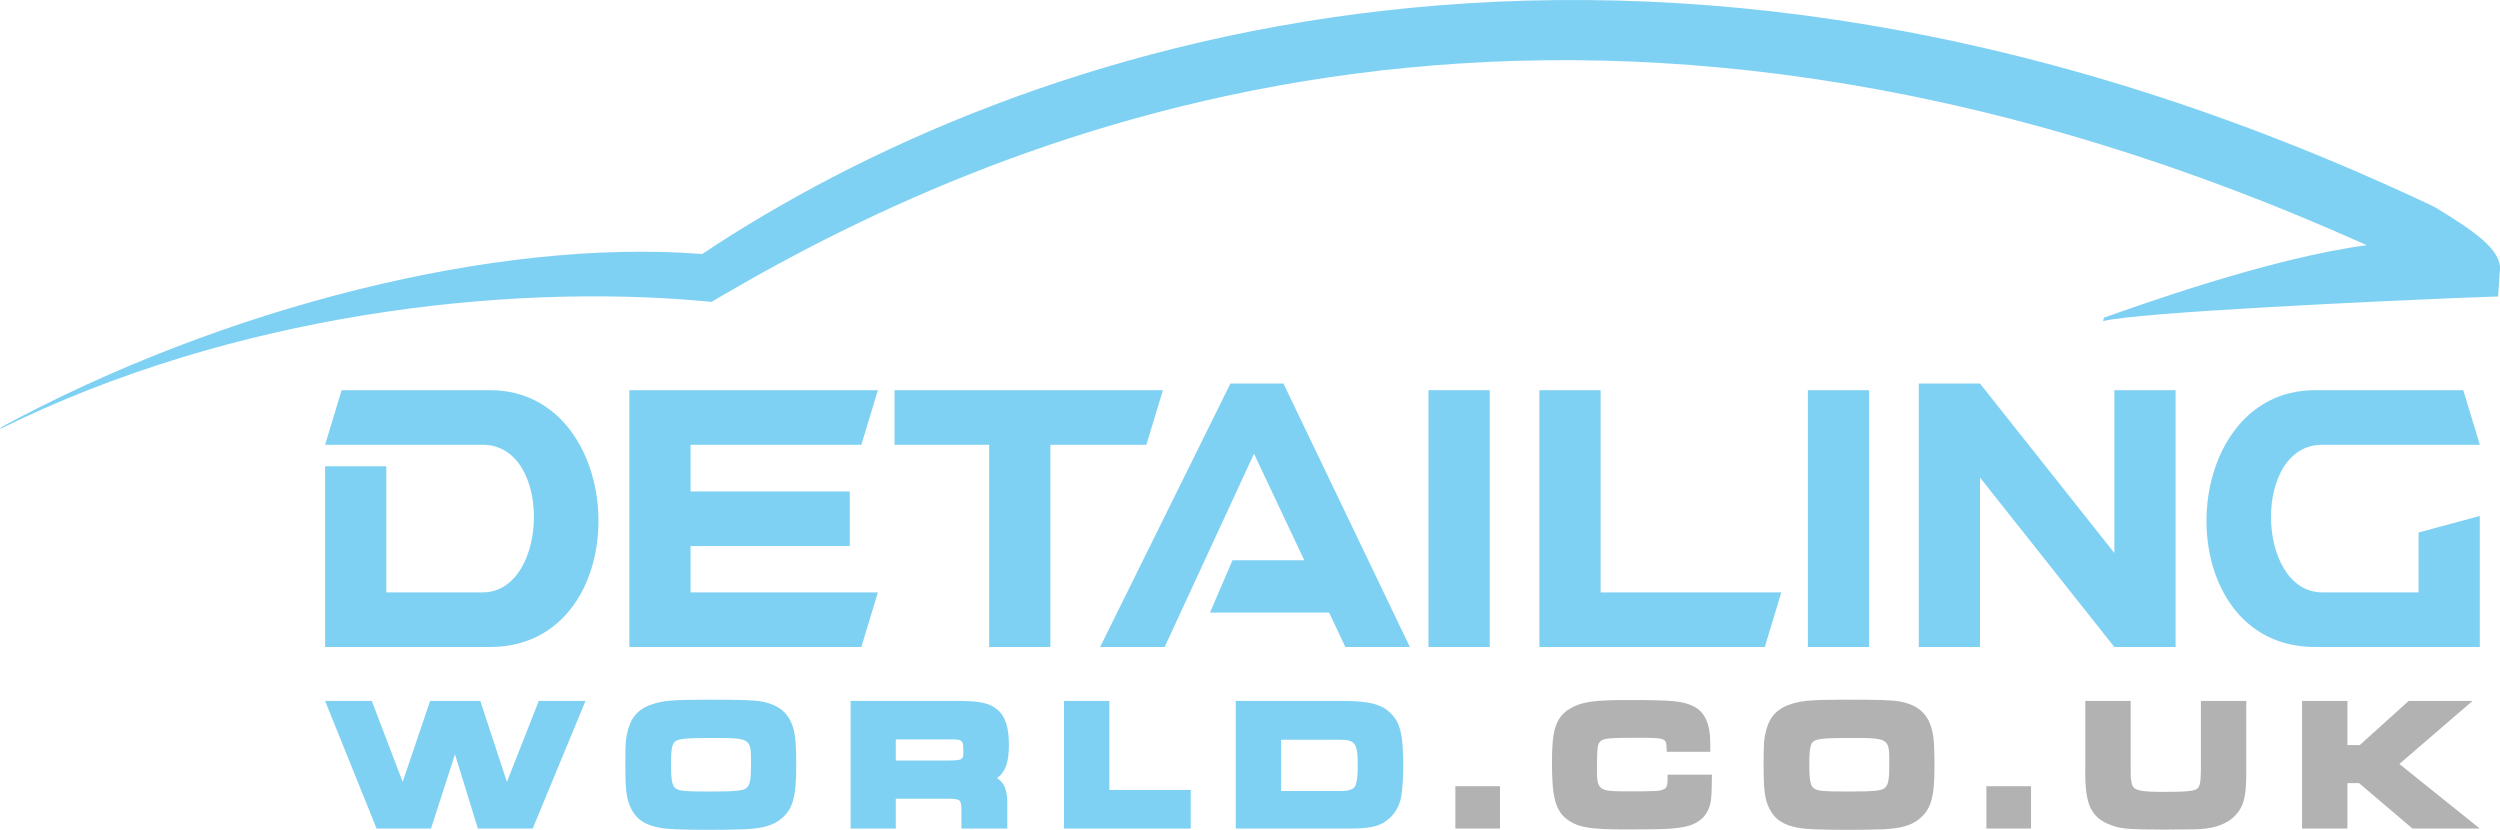 <?xml version="1.0" encoding="UTF-8"?>
<svg xmlns="http://www.w3.org/2000/svg" xmlns:xlink="http://www.w3.org/1999/xlink" version="1.1" id="Layer_1" x="0px" y="0px" viewBox="0 0 135.575 45" style="enable-background:new 0 0 135.575 45;" xml:space="preserve">
<style type="text/css">
	.st0{fill:#7FD1F3;}
	.st1{fill:#B2B2B2;}
</style>
<g>
	<path class="st0" d="M0,23.266l0.088-0.113c11.991-6.488,26.849-10.251,37.991-9.378c16.92-11.267,50.532-23.079,93.869-2.59   l0.16,0.086c2.023,1.233,3.538,2.265,3.465,3.341l-0.1,1.466l-2.148,0.078c-3.809,0.156-17.367,0.767-19.273,1.257l0.044-0.184   c1.53-0.54,8.94-3.231,14.251-3.932C85.337-6.019,54.772,6.883,39.058,16.093l-0.474,0.278l-0.547-0.05   C27.395,15.373,12.663,17.002,0,23.266z"></path>
	<g>
		<path class="st0" d="M37.449,32.125h10.159l-0.897,2.961H34.129V21.159h13.479l-0.897,2.961h-9.261v2.531h8.633v2.961h-8.633    V32.125z"></path>
		<path class="st0" d="M48.509,21.159h14.556l-0.897,2.961h-5.205v10.966h-3.32V24.12h-5.133V21.159z"></path>
		<path class="st0" d="M80.787,21.159v13.928h-3.32V21.159H80.787z"></path>
		<path class="st0" d="M86.802,21.159v10.966h9.8l-0.897,2.961H83.481V21.159H86.802z"></path>
		<path class="st0" d="M101.361,21.159v13.928h-3.32V21.159H101.361z"></path>
		<path class="st0" d="M134.481,35.087h-8.938c-3.966,0-5.886-3.392-5.886-6.838c0-3.518,2.01-7.09,5.886-7.09h8.041l0.897,2.961    h-8.543c-1.885,0-2.782,1.938-2.782,3.913c0,2.028,0.951,4.092,2.782,4.092h5.222v-3.248l3.32-0.897V35.087z"></path>
		<path class="st0" d="M26.568,21.159h-8.041L17.63,24.12h8.543c1.885,0,2.782,1.938,2.782,3.913c0,2.028-0.952,4.092-2.782,4.092    h-5.223v-6.838h-3.32v9.8h8.938c3.967,0,5.887-3.392,5.887-6.838C32.455,24.731,30.445,21.159,26.568,21.159z"></path>
		<polygon class="st0" points="69.602,20.8 66.725,20.8 59.659,35.087 63.159,35.087 68.005,24.605 70.732,30.385 66.838,30.385     65.617,33.22 72.078,33.22 72.958,35.087 76.458,35.087   "></polygon>
		<polygon class="st0" points="114.661,21.159 114.661,29.989 107.375,20.8 104.055,20.8 104.055,21.697 104.055,22.813     104.055,35.087 107.375,35.087 107.375,25.897 114.661,35.087 117.982,35.087 117.982,21.159   "></polygon>
	</g>
	<g>
		<polygon class="st0" points="27.49,42.402 26.047,38.011 23.325,38.011 21.838,42.401 20.162,38.011 17.63,38.011 20.422,44.933     23.374,44.933 24.674,40.906 25.915,44.933 28.888,44.933 31.752,38.011 29.218,38.011   "></polygon>
		<path class="st0" d="M41.307,38.044l-0.003,0c-0.472-0.08-1.043-0.1-2.908-0.1c-1.733,0-2.326,0.042-2.889,0.203    c-0.813,0.238-1.247,0.668-1.453,1.438c-0.121,0.455-0.143,0.731-0.143,1.844c0,1.373,0.049,1.922,0.335,2.462    c0.282,0.553,0.76,0.861,1.541,0.999C36.185,44.969,36.954,45,38.53,45c0.633,0,1.493-0.01,1.837-0.029    c0.992-0.041,1.574-0.209,2.007-0.578c0.616-0.507,0.804-1.166,0.804-2.821c0-0.801-0.02-1.323-0.06-1.59    C42.97,38.845,42.412,38.248,41.307,38.044z M40.728,41.4c0,0.792-0.041,1.086-0.183,1.265c-0.144,0.201-0.43,0.26-2.044,0.26    c-1.446,0-1.702-0.041-1.885-0.19c-0.147-0.123-0.227-0.366-0.227-1.296c0-0.893,0.076-1.113,0.235-1.239    c0.194-0.139,0.629-0.18,1.925-0.18C40.728,40.019,40.728,40.019,40.728,41.4z"></path>
		<path class="st0" d="M54.713,40.38c0-0.954-0.205-1.561-0.638-1.906c-0.417-0.351-0.943-0.464-2.164-0.464h-5.783v6.922h2.45    v-1.616h2.742c0.28-0.005,0.613,0,0.72,0.104c0.063,0.061,0.094,0.208,0.098,0.46v1.052h2.489v-1.259    c0.015-0.773-0.141-1.222-0.56-1.475C54.588,41.83,54.713,41.193,54.713,40.38z M48.578,40.096h2.861    c0.558,0,0.641,0.03,0.709,0.102c0.052,0.056,0.095,0.136,0.095,0.548c0,0.43,0,0.496-0.871,0.496h-2.794V40.096z"></path>
		<polygon class="st0" points="60.16,38.011 57.7,38.011 57.7,44.933 64.574,44.933 64.574,42.838 60.16,42.838   "></polygon>
		<path class="st0" d="M75.42,38.682c-0.495-0.495-1.179-0.671-2.612-0.671h-5.793v6.922h6.052c0.711,0,1.009-0.022,1.384-0.101    c0.807-0.155,1.43-0.844,1.55-1.71c0.058-0.37,0.099-1.046,0.099-1.645c0-0.322-0.02-0.778-0.039-1.069    C75.987,39.523,75.819,39.071,75.42,38.682z M69.474,40.115h3.054c0.935,0,1.102,0.102,1.102,1.371    c0,1.16-0.151,1.263-0.423,1.346c-0.188,0.063-0.192,0.064-0.718,0.064h-3.016V40.115z"></path>
		<rect x="78.924" y="42.636" class="st1" width="2.421" height="2.296"></rect>
		<path class="st1" d="M90.432,42.265c0,0.45-0.111,0.496-0.23,0.545c-0.22,0.094-0.408,0.105-1.833,0.105    c-1.765,0-1.765-0.026-1.765-1.4c0-1.039,0.057-1.194,0.192-1.319c0.167-0.147,0.43-0.187,1.958-0.187    c1.593,0,1.594,0.029,1.622,0.52l0.013,0.24h2.36v-0.466c0-1.04-0.295-1.693-0.902-1.997c-0.594-0.292-1.128-0.343-3.574-0.343    c-1.855,0-2.495,0.094-3.116,0.456c-0.845,0.482-0.993,1.321-0.993,2.903c0,1.798,0.135,2.686,0.933,3.194    c0.569,0.368,1.206,0.464,3.099,0.464c1.244,0,2.047-0.008,2.459-0.049c1.097-0.074,1.691-0.38,1.983-1.021    c0.159-0.34,0.187-0.69,0.197-1.643l0.002-0.256h-2.405V42.265z"></path>
		<path class="st1" d="M103.036,38.044l-0.003,0c-0.472-0.08-1.043-0.1-2.908-0.1c-1.733,0-2.326,0.042-2.889,0.203    c-0.813,0.238-1.247,0.668-1.453,1.438c-0.121,0.455-0.143,0.731-0.143,1.844c0,1.373,0.049,1.922,0.335,2.462    c0.282,0.553,0.76,0.861,1.541,0.999c0.398,0.08,1.167,0.111,2.743,0.111c0.633,0,1.493-0.01,1.837-0.029    c0.992-0.041,1.574-0.209,2.007-0.578c0.616-0.507,0.804-1.166,0.804-2.821c0-0.801-0.02-1.323-0.06-1.59    C104.699,38.845,104.14,38.248,103.036,38.044z M102.457,41.4c0,0.792-0.041,1.086-0.183,1.265c-0.144,0.201-0.43,0.26-2.044,0.26    c-1.446,0-1.702-0.041-1.885-0.19c-0.147-0.123-0.227-0.366-0.227-1.296c0-0.893,0.076-1.113,0.235-1.239    c0.194-0.139,0.629-0.18,1.925-0.18C102.457,40.019,102.457,40.019,102.457,41.4z"></path>
		<rect x="107.722" y="42.636" class="st1" width="2.421" height="2.296"></rect>
		<path class="st1" d="M119.355,41.207c0,0.698,0,0.698-0.009,0.851c-0.008,0.388-0.072,0.622-0.197,0.716    c-0.176,0.133-0.596,0.17-1.953,0.17c-1.537,0-1.563-0.189-1.625-0.653c-0.025-0.149-0.025-0.152-0.025-0.853v-3.427h-2.46v3.702    c-0.031,2.02,0.333,2.718,1.631,3.115c0.495,0.131,0.848,0.153,2.703,0.162l0.727-0.009c0.388,0,0.563,0,0.859-0.009    c0.903-0.011,1.527-0.187,2.042-0.585c0.636-0.571,0.786-1.113,0.767-2.756v-3.62h-2.46V41.207z"></path>
		<polygon class="st1" points="130.117,41.431 134.086,38.011 130.623,38.011 127.969,40.406 127.301,40.406 127.301,38.011     124.841,38.011 124.841,44.933 127.301,44.933 127.301,42.471 127.934,42.471 130.829,44.933 134.481,44.933   "></polygon>
	</g>
</g>
</svg>
